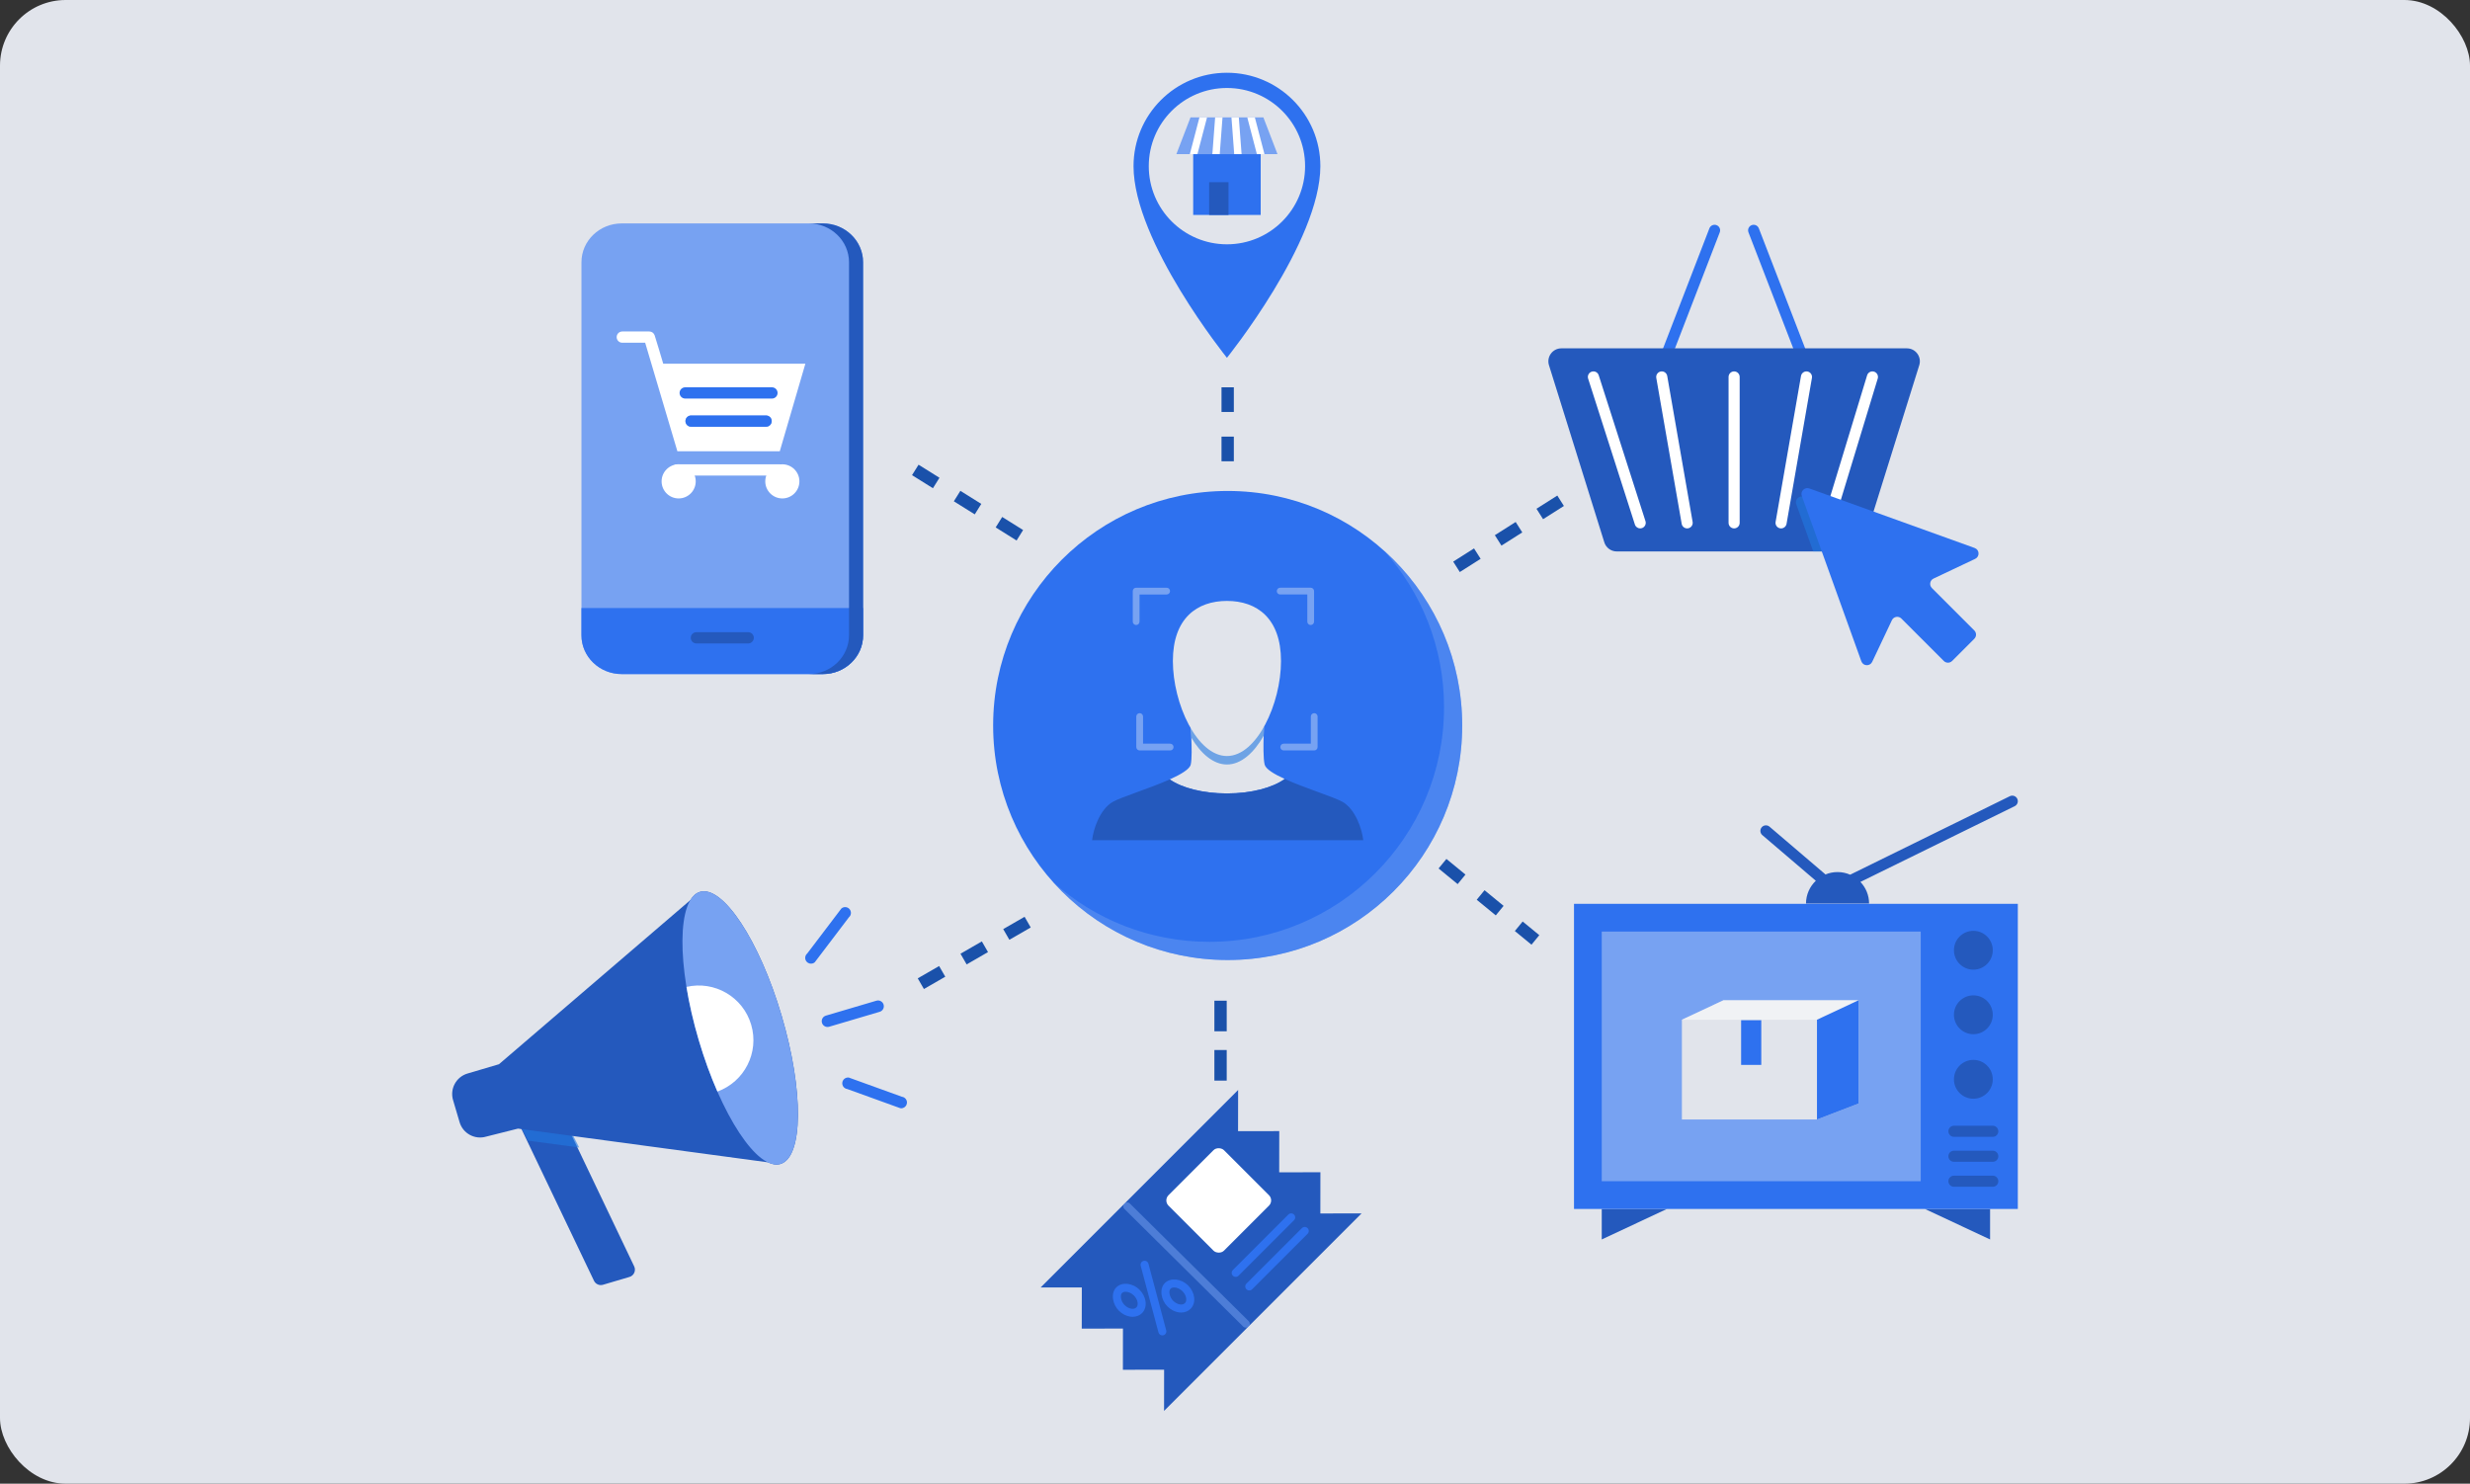 <?xml version="1.0" encoding="UTF-8"?>
<svg xmlns="http://www.w3.org/2000/svg" width="1202" height="722" version="1.1" viewBox="0 0 1202 722">
  <rect x="0" y="0" width="1202" height="722" fill="#333333" stroke="none"/>
  <!-- Generator: Adobe Illustrator 30.0.0, SVG Export Plug-In . SVG Version: 2.1.1 Build 123)  -->
  <defs>
    <style>
      .st0, .st1 {
        mix-blend-mode: multiply;
        opacity: .6;
      }

      .st2, .st3 {
        mix-blend-mode: lighten;
      }

      .st2, .st3, .st4 {
        fill: #fff;
      }

      .st2, .st5 {
        opacity: .5;
      }

      .st6 {
        isolation: isolate;
      }

      .st5, .st7, .st8 {
        fill: #77a2f2;
      }

      .st7 {
        opacity: .4;
      }

      .st9 {
        fill: none;
        stroke: #1a51aa;
        stroke-dasharray: 12;
        stroke-miterlimit: 10;
        stroke-width: 6px;
      }

      .st10 {
        fill: #2e71ef;
      }

      .st11 {
        fill: #e1e4eb;
      }

      .st12 {
        fill: #2459bd;
      }

      .st1 {
        fill: #2279e1;
      }
    </style>
  </defs>
  <g class="st6">
    <g id="Layer_1">
      <rect class="st11" width="1202" height="722" rx="31.946" ry="31.946"/>
      <g>
        <g>
          <circle class="st10" cx="597.434" cy="353.046" r="114.132"/>
          <path class="st7" d="M711.568,353.033c0,63.048-51.12,114.123-114.124,114.123-33.755,0-64.108-14.669-85.007-37.953,20.192,18.115,46.878,29.117,76.17,29.117,63.004,0,114.124-51.075,114.124-114.123,0-29.249-11.001-55.935-29.161-76.126,23.329,20.854,37.998,51.207,37.998,84.963Z"/>
        </g>
        <g>
          <path class="st12" d="M981.659,388.66c-.675-1.327-2.298-1.861-3.629-1.182l-77.671,38.174c-1.88-.821-3.953-1.283-6.136-1.283-2.088,0-4.077.421-5.891,1.176-.067-.071-.126-.146-.201-.21l-27.007-23.048c-1.135-.969-2.84-.834-3.806.302-.968,1.134-.833,2.838.302,3.806l26.03,22.215c-2.939,2.797-4.78,6.737-4.78,11.114h30.707c0-4.093-1.611-7.802-4.222-10.555l75.122-36.878c1.33-.675,1.859-2.3,1.183-3.629Z"/>
          <polygon class="st12" points="779.472 588.314 779.472 603.163 811.179 588.314 779.472 588.314"/>
          <polygon class="st12" points="968.454 588.314 968.454 603.163 936.746 588.314 968.454 588.314"/>
          <rect class="st10" x="765.973" y="439.828" width="215.98" height="148.486"/>
          <rect class="st8" x="796.345" y="436.454" width="121.489" height="155.236" transform="translate(1371.161 -343.018) rotate(90)"/>
          <path class="st12" d="M969.763,462.421c0,5.219-4.231,9.449-9.449,9.449-5.219,0-9.449-4.23-9.449-9.449s4.231-9.449,9.449-9.449c5.219,0,9.449,4.23,9.449,9.449Z"/>
          <path class="st12" d="M969.763,493.823c0,5.219-4.231,9.449-9.449,9.449-5.219,0-9.449-4.231-9.449-9.449,0-5.219,4.231-9.449,9.449-9.449,5.219,0,9.449,4.231,9.449,9.449Z"/>
          <path class="st12" d="M969.763,525.225c0,5.219-4.231,9.449-9.449,9.449-5.219,0-9.449-4.231-9.449-9.449,0-5.219,4.231-9.449,9.449-9.449,5.219,0,9.449,4.231,9.449,9.449Z"/>
          <g>
            <path class="st12" d="M969.763,553.218h-18.898c-1.491,0-2.7-1.209-2.7-2.7,0-1.491,1.209-2.7,2.7-2.7h18.898c1.491,0,2.7,1.209,2.7,2.7,0,1.491-1.209,2.7-2.7,2.7Z"/>
            <path class="st12" d="M969.763,565.367h-18.898c-1.491,0-2.7-1.209-2.7-2.7,0-1.491,1.209-2.7,2.7-2.7h18.898c1.491,0,2.7,1.209,2.7,2.7,0,1.491-1.209,2.7-2.7,2.7Z"/>
            <path class="st12" d="M969.763,577.516h-18.898c-1.491,0-2.7-1.209-2.7-2.7,0-1.491,1.209-2.7,2.7-2.7h18.898c1.491,0,2.7,1.209,2.7,2.7,0,1.491-1.209,2.7-2.7,2.7Z"/>
          </g>
        </g>
        <g>
          <g>
            <g>
              <path class="st10" d="M811.697,173.567c-.325,0-.653-.059-.973-.182-1.393-.537-2.086-2.102-1.549-3.494l22.685-58.777c.54-1.393,2.11-2.082,3.494-1.548,1.394.537,2.086,2.102,1.549,3.494l-22.685,58.777c-.414,1.072-1.438,1.73-2.522,1.73Z"/>
              <path class="st10" d="M876.079,173.567c-1.085,0-2.107-.658-2.522-1.73l-22.683-58.777c-.537-1.393.156-2.957,1.549-3.494,1.387-.537,2.956.155,3.495,1.548l22.683,58.777c.537,1.393-.156,2.957-1.549,3.494-.319.123-.648.182-.973.182Z"/>
            </g>
            <path class="st12" d="M933.99,177.716l-26.945,86.201c-.824,2.635-3.257,4.432-6.027,4.432h-114.254c-2.77,0-5.216-1.797-6.04-4.432l-26.932-86.201c-1.27-4.067,1.77-8.202,6.027-8.202h168.144c4.257,0,7.297,4.135,6.027,8.202Z"/>
            <g>
              <path class="st4" d="M798.178,257.135c-1.144,0-2.206-.732-2.573-1.879l-22.757-70.997c-.457-1.421.327-2.943,1.749-3.399,1.425-.456,2.943.327,3.398,1.749l22.757,70.997c.456,1.421-.327,2.943-1.749,3.398-.275.088-.552.131-.825.131Z"/>
              <path class="st4" d="M821.031,257.134c-1.291,0-2.431-.925-2.66-2.239l-12.356-70.997c-.256-1.47.73-2.87,2.2-3.126,1.477-.261,2.869.73,3.126,2.199l12.356,70.997c.256,1.47-.73,2.87-2.2,3.126-.157.026-.313.04-.466.04Z"/>
              <path class="st4" d="M843.889,257.134c-1.493,0-2.703-1.21-2.703-2.703v-70.997c0-1.493,1.21-2.703,2.703-2.703s2.703,1.21,2.703,2.703v70.997c0,1.493-1.21,2.703-2.703,2.703Z"/>
              <path class="st4" d="M866.746,257.134c-.153,0-.309-.013-.466-.04-1.47-.256-2.456-1.656-2.2-3.126l12.355-70.997c.257-1.469,1.652-2.455,3.126-2.199,1.47.255,2.456,1.655,2.2,3.126l-12.355,70.997c-.23,1.314-1.371,2.239-2.66,2.239Z"/>
              <path class="st4" d="M889.6,257.135c-.261,0-.525-.038-.788-.119-1.428-.434-2.234-1.944-1.799-3.372l21.599-70.997c.434-1.429,1.948-2.232,3.372-1.799,1.428.435,2.234,1.945,1.799,3.372l-21.599,70.997c-.354,1.167-1.425,1.917-2.584,1.917Z"/>
            </g>
          </g>
          <path class="st1" d="M907.044,263.916c-.824,2.635-3.257,4.432-6.027,4.432h-18.621l-8.257-22.932c-.824-2.284,1.379-4.486,3.662-3.662l29.242,22.162Z"/>
          <path class="st10" d="M960.951,266.667l-80.447-28.969c-2.281-.821-4.487,1.385-3.666,3.666l28.969,80.447c.864,2.398,4.194,2.559,5.284.255l9.588-20.265c.847-1.791,3.214-2.201,4.615-.8l20.638,20.638c1.119,1.119,2.932,1.119,4.051,0l10.794-10.794c1.119-1.119,1.119-2.932,0-4.051l-20.638-20.638c-1.401-1.401-.991-3.767.801-4.615l20.265-9.588c2.304-1.09,2.144-4.421-.255-5.284Z"/>
        </g>
        <g>
          <path class="st10" d="M597.074,35.401c-25.103,0-45.454,20.351-45.454,45.454,0,36.854,45.454,93.262,45.454,93.262,0,0,45.463-56.409,45.463-93.262,0-25.103-20.351-45.454-45.463-45.454ZM597.074,118.89c-21.004,0-38.035-17.031-38.035-38.035s17.031-38.035,38.035-38.035c21.013,0,38.035,17.031,38.035,38.035s-17.022,38.035-38.035,38.035Z"/>
          <g>
            <rect class="st10" x="580.65" y="75.019" width="32.854" height="29.576"/>
            <polygon class="st8" points="621.685 75.02 572.463 75.02 579.354 57.112 614.803 57.112 621.685 75.02"/>
            <rect class="st12" x="588.427" y="88.659" width="9.414" height="15.935"/>
            <path class="st3" d="M587.346,57.112c0,.152-.027.304-.063.456l-4.573,17.451h-3.642c0-.152.027-.304.063-.456l4.573-17.451h3.642Z"/>
            <path class="st3" d="M615.295,75.02h-3.642l-4.564-17.451c-.036-.152-.063-.304-.063-.456h3.634l4.573,17.451c.036.152.063.304.063.456Z"/>
            <path class="st3" d="M594.926,57.112c0,.045-.009.089-.009.134l-1.342,17.774h-3.589c0-.045.009-.089.009-.134l1.342-17.774h3.589Z"/>
            <path class="st3" d="M604.206,75.02h-3.589l-1.333-17.774c0-.045-.009-.089-.009-.134h3.58l1.342,17.774c0,.045.009.089.009.134Z"/>
          </g>
        </g>
        <g>
          <g>
            <path class="st8" d="M400.444,328.029h-97.904c-10.814,0-19.581-8.465-19.581-18.905V127.631c0-10.44,8.767-18.905,19.581-18.905h97.904c10.814,0,19.582,8.465,19.582,18.905v181.493c0,10.44-8.769,18.905-19.582,18.905Z"/>
            <path class="st10" d="M420.021,295.884v13.241c0,10.444-8.758,18.901-19.573,18.901h-97.907c-10.814,0-19.587-8.457-19.587-18.901v-13.241h137.066Z"/>
            <path class="st12" d="M364.099,313.125h-25.21c-1.514,0-2.741-1.227-2.741-2.741,0-1.514,1.228-2.741,2.741-2.741h25.21c1.514,0,2.741,1.227,2.741,2.741,0,1.514-1.228,2.741-2.741,2.741Z"/>
            <path class="st12" d="M420.021,127.638v181.487c0,10.444-8.758,18.901-19.573,18.901h-6.853c10.814,0,19.573-8.457,19.573-18.901V127.638c0-10.444-8.758-18.915-19.573-18.915h6.853c10.814,0,19.573,8.471,19.573,18.915Z"/>
          </g>
          <g>
            <path class="st4" d="M379.469,231.423h-49.828c-1.514,0-2.741-1.227-2.741-2.741,0-1.514,1.228-2.741,2.741-2.741h49.828c1.514,0,2.741,1.227,2.741,2.741,0,1.514-1.227,2.741-2.741,2.741Z"/>
            <path class="st4" d="M321.959,234.245c0-4.587,3.718-8.304,8.305-8.304,4.586,0,8.304,3.718,8.304,8.304,0,4.587-3.718,8.305-8.304,8.305-4.587,0-8.305-3.718-8.305-8.305Z"/>
            <path class="st4" d="M372.41,234.245c0-4.587,3.718-8.304,8.305-8.304,4.586,0,8.305,3.718,8.305,8.304,0,4.587-3.719,8.305-8.305,8.305-4.587,0-8.305-3.718-8.305-8.305Z"/>
            <path class="st4" d="M322.754,176.995c0-.271-4.158-13.765-4.158-13.765-.357-1.144-1.418-1.923-2.617-1.923h-13.147c-1.514,0-2.741,1.227-2.741,2.741,0,1.514,1.227,2.741,2.741,2.741h11.131l15.677,52.809h49.828l12.457-42.603h-69.171Z"/>
            <path class="st10" d="M375.661,193.956h-42.211c-1.514,0-2.741-1.228-2.741-2.741,0-1.514,1.227-2.741,2.741-2.741h42.211c1.514,0,2.741,1.227,2.741,2.741,0,1.514-1.227,2.741-2.741,2.741Z"/>
            <g class="st0">
              <path class="st10" d="M372.806,207.662h-36.501c-1.514,0-2.741-1.228-2.741-2.741s1.228-2.741,2.741-2.741h36.501c1.514,0,2.741,1.228,2.741,2.741s-1.227,2.741-2.741,2.741Z"/>
            </g>
          </g>
        </g>
        <g>
          <g>
            <path class="st12" d="M306.333,621.396l-12.897,3.812c-1.705.504-3.527-.276-4.34-1.858l-39.596-82.843,20.118-5.946,38.957,81.597c1.059,2.063-.019,4.581-2.242,5.238Z"/>
            <polygon class="st1" points="281.872 558.421 256.984 555.069 249.507 540.506 269.62 534.561 281.872 558.421"/>
            <path class="st12" d="M340.636,434.003h0c-1.871.553-3.428,1.943-4.684,4.017l-93.137,79.865-15.31,4.525c-5.511,1.629-8.658,7.416-7.029,12.927l3.177,10.748c1.629,5.511,7.416,8.657,12.927,7.029l15.495-3.897,121.589,16.401c2.182,1.058,4.244,1.378,6.115.825h0c11.137-3.292,11.403-35.608.594-72.18-10.809-36.572-28.6-63.552-39.737-60.26Z"/>
            <ellipse class="st8" cx="360.208" cy="500.223" rx="21.028" ry="69.052" transform="translate(-127.01 122.61) rotate(-16.465)"/>
            <path class="st4" d="M365.55,498.644c4.012,13.575-3.3,27.795-16.437,32.545-3.302-7.543-6.399-15.984-9.066-25.007-2.667-9.023-4.656-17.791-5.985-25.917,13.608-3.155,27.476,4.804,31.488,18.38Z"/>
          </g>
          <g>
            <path class="st10" d="M428.095,492.375l-24.59,7.268c-1.492.441-3.059-.411-3.5-1.903-.441-1.492.411-3.059,1.903-3.5l24.59-7.268c1.492-.441,3.059.411,3.5,1.903.441,1.492-.411,3.059-1.903,3.5Z"/>
            <path class="st10" d="M395.461,468.842c-1.03.304-2.191.003-2.937-.865-1.014-1.18-.879-2.959.3-3.973l16.621-21.899c1.182-1.013,2.958-.881,3.973.3,1.014,1.18.879,2.959-.3,3.973l-16.621,21.899c-.312.268-.666.456-1.036.565Z"/>
            <path class="st10" d="M439.35,539.215c-.371.11-.769.144-1.177.089l-25.855-9.345c-1.541-.21-2.622-1.629-2.412-3.171.209-1.541,1.631-2.619,3.171-2.412l25.855,9.345c1.541.21,2.622,1.629,2.412,3.171-.154,1.134-.964,2.018-1.994,2.323Z"/>
          </g>
        </g>
        <path class="st10" d="M372.806,207.662h-36.501c-1.514,0-2.741-1.228-2.741-2.741s1.228-2.741,2.741-2.741h36.501c1.514,0,2.741,1.228,2.741,2.741s-1.227,2.741-2.741,2.741Z"/>
        <g>
          <g>
            <path class="st8" d="M637.832,304.149c-.911,0-1.649-.739-1.649-1.65v-13.201h-13.193c-.911,0-1.649-.739-1.649-1.65,0-.911.738-1.65,1.649-1.65h14.843c.911,0,1.649.739,1.649,1.65v14.851c0,.911-.738,1.65-1.649,1.65Z"/>
            <path class="st8" d="M569.452,365.195h-14.843c-.911,0-1.649-.739-1.649-1.65v-14.851c0-.911.738-1.65,1.649-1.65.911,0,1.649.739,1.649,1.65v13.201h13.194c.911,0,1.649.739,1.649,1.65,0,.911-.738,1.65-1.649,1.65Z"/>
            <path class="st8" d="M552.895,304.149c-.911,0-1.649-.739-1.649-1.65v-14.851c0-.911.738-1.65,1.649-1.65h14.843c.911,0,1.649.739,1.649,1.65,0,.911-.738,1.65-1.649,1.65h-13.194v13.201c0,.911-.738,1.65-1.649,1.65Z"/>
            <path class="st8" d="M639.546,365.195h-14.843c-.911,0-1.649-.739-1.649-1.65,0-.911.738-1.65,1.649-1.65h13.193v-13.201c0-.911.738-1.65,1.649-1.65s1.649.739,1.649,1.65v14.851c0,.911-.738,1.65-1.649,1.65Z"/>
          </g>
          <g>
            <path class="st11" d="M625.19,379.064c-5.788,4.232-16.211,7.046-28.11,7.046-11.709,0-21.984-2.723-27.83-6.823,5.484-2.467,9.689-4.983,10.217-7.26.61-2.665.469-8.795.263-13.077-.123-2.632-.263-5.396-.263-5.396h35.631s-.083,2.335-.149,4.505c-.14,4.274-.222,11.121.462,13.968.527,2.203,4.527,4.645,9.779,7.037Z"/>
            <path class="st12" d="M663.402,408.857h-131.935c.535-5.173,3.719-15.032,10.092-18.663,4.082-2.318,17.902-6.526,27.682-10.907h.008c5.846,4.101,16.121,6.823,27.83,6.823,11.899,0,22.322-2.813,28.11-7.046,9.805,4.464,23.971,8.77,28.119,11.13,6.374,3.63,9.565,13.489,10.093,18.663Z"/>
            <path class="st1" d="M615.097,352.729s-.083,3.16-.149,5.33c-4.683,8.242-10.967,13.976-17.869,13.976-6.646,0-12.723-5.322-17.349-13.085-.123-2.632-.263-6.221-.263-6.221h35.631Z"/>
            <path class="st11" d="M570.768,321.663c0-20.843,11.779-29.235,26.31-29.235,14.53,0,26.31,8.392,26.31,29.235,0,20.843-11.779,46.245-26.31,46.245-14.531,0-26.31-25.402-26.31-46.245Z"/>
          </g>
        </g>
        <g>
          <polygon class="st11" points="838.698 486.761 818.471 496.244 818.471 544.79 884.211 544.79 904.439 537.026 904.439 486.761 838.698 486.761"/>
          <polygon class="st2" points="884.211 496.244 818.471 496.244 838.699 486.761 904.439 486.761 884.211 496.244"/>
          <polygon class="st10" points="904.439 537.026 884.211 544.79 884.211 496.244 904.439 486.761 904.439 537.026"/>
          <rect class="st10" x="847.295" y="496.47" width="9.81" height="21.745"/>
        </g>
        <line class="st9" x1="445.414" y1="228.682" x2="500.1" y2="262.853"/>
        <line class="st9" x1="500.1" y1="448.737" x2="445.298" y2="480.314"/>
        <path class="st9" d="M593.968,486.971v43.442-43.442Z"/>
        <g>
          <polygon class="st12" points="566.475 686.599 566.501 666.546 546.448 666.572 546.475 646.52 526.423 646.547 526.454 626.499 506.403 626.528 602.519 530.412 602.49 550.463 622.538 550.432 622.511 570.484 642.563 570.457 642.537 590.51 662.59 590.484 566.475 686.599"/>
          <path class="st10" d="M551.161,640.811c-.347,0-.698-.024-1.053-.072-2.03-.278-4.043-1.325-5.665-2.947-2.956-2.957-4.097-8.428-1.201-11.325,2.744-2.744,7.929-2.194,11.324,1.201v-0.0 0h0c1.576,1.576,2.606,3.567,2.902,5.607.323,2.23-.297,4.314-1.701,5.718-1.179,1.18-2.819,1.818-4.605,1.818ZM547.757,628.613c-.712,0-1.337.197-1.756.616-1.096,1.096-.467,4.133,1.201,5.802,1.024,1.023,2.243,1.676,3.434,1.839.567.078,1.633.1,2.369-.638.718-.718.683-1.81.597-2.397-.172-1.194-.827-2.436-1.798-3.405v-0c-1.162-1.162-2.749-1.817-4.047-1.817Z"/>
          <path class="st10" d="M574.81,638.726c-2.279,0-4.745-1.031-6.739-3.025-2.956-2.957-4.097-8.428-1.201-11.325,2.744-2.745,7.93-2.194,11.324,1.201v-0.0 0c3.454,3.453,3.993,8.533,1.202,11.324-1.226,1.226-2.852,1.825-4.586,1.825ZM571.387,626.521c-.712,0-1.337.197-1.756.616-1.096,1.096-.467,4.133,1.201,5.802,1.932,1.93,4.534,2.47,5.804,1.201,1.225-1.225.664-3.937-1.202-5.802v-0c-1.162-1.162-2.749-1.817-4.047-1.817Z"/>
          <path class="st10" d="M565.642,649.846c-.863,0-1.652-.576-1.886-1.449l-8.65-32.418c-.277-1.042.341-2.112,1.383-2.39,1.044-.278,2.111.342,2.39,1.383l8.65,32.418c.277,1.042-.341,2.111-1.383,2.39-.169.045-.338.066-.504.066Z"/>
          <path class="st5" d="M606.338,646.116c-.482,0-.964-.182-1.332-.547l-57.824-57.262c-.736-.728-.736-1.91,0-2.638.736-.729,1.928-.729,2.664,0l57.824,57.262c.736.728.736,1.91,0,2.638-.368.364-.85.547-1.332.547Z"/>
          <rect class="st4" x="573.998" y="565.077" width="38.175" height="38.175" rx="3.609" ry="3.609" transform="translate(-239.356 590.473) rotate(-45)"/>
          <path class="st10" d="M601.342,621.367c-.5,0-.999-.191-1.38-.572-.763-.762-.763-1.999,0-2.761l26.994-26.994c.763-.763,1.998-.763,2.761,0,.763.762.763,1.999,0,2.761l-26.994,26.994c-.381.381-.881.572-1.38.572Z"/>
          <path class="st10" d="M607.95,627.976c-.5,0-.999-.191-1.38-.572-.763-.762-.763-1.999,0-2.761l26.994-26.994c.763-.763,1.998-.763,2.761,0,.763.762.763,1.999,0,2.761l-26.994,26.994c-.381.381-.881.572-1.38.572Z"/>
        </g>
        <line class="st9" x1="597.434" y1="188.473" x2="597.434" y2="224.559"/>
        <line class="st9" x1="708.795" y1="275.836" x2="764.815" y2="240.281"/>
        <line class="st9" x1="701.977" y1="420.304" x2="747.187" y2="457.399"/>
      </g>
    </g>
  </g>
</svg>